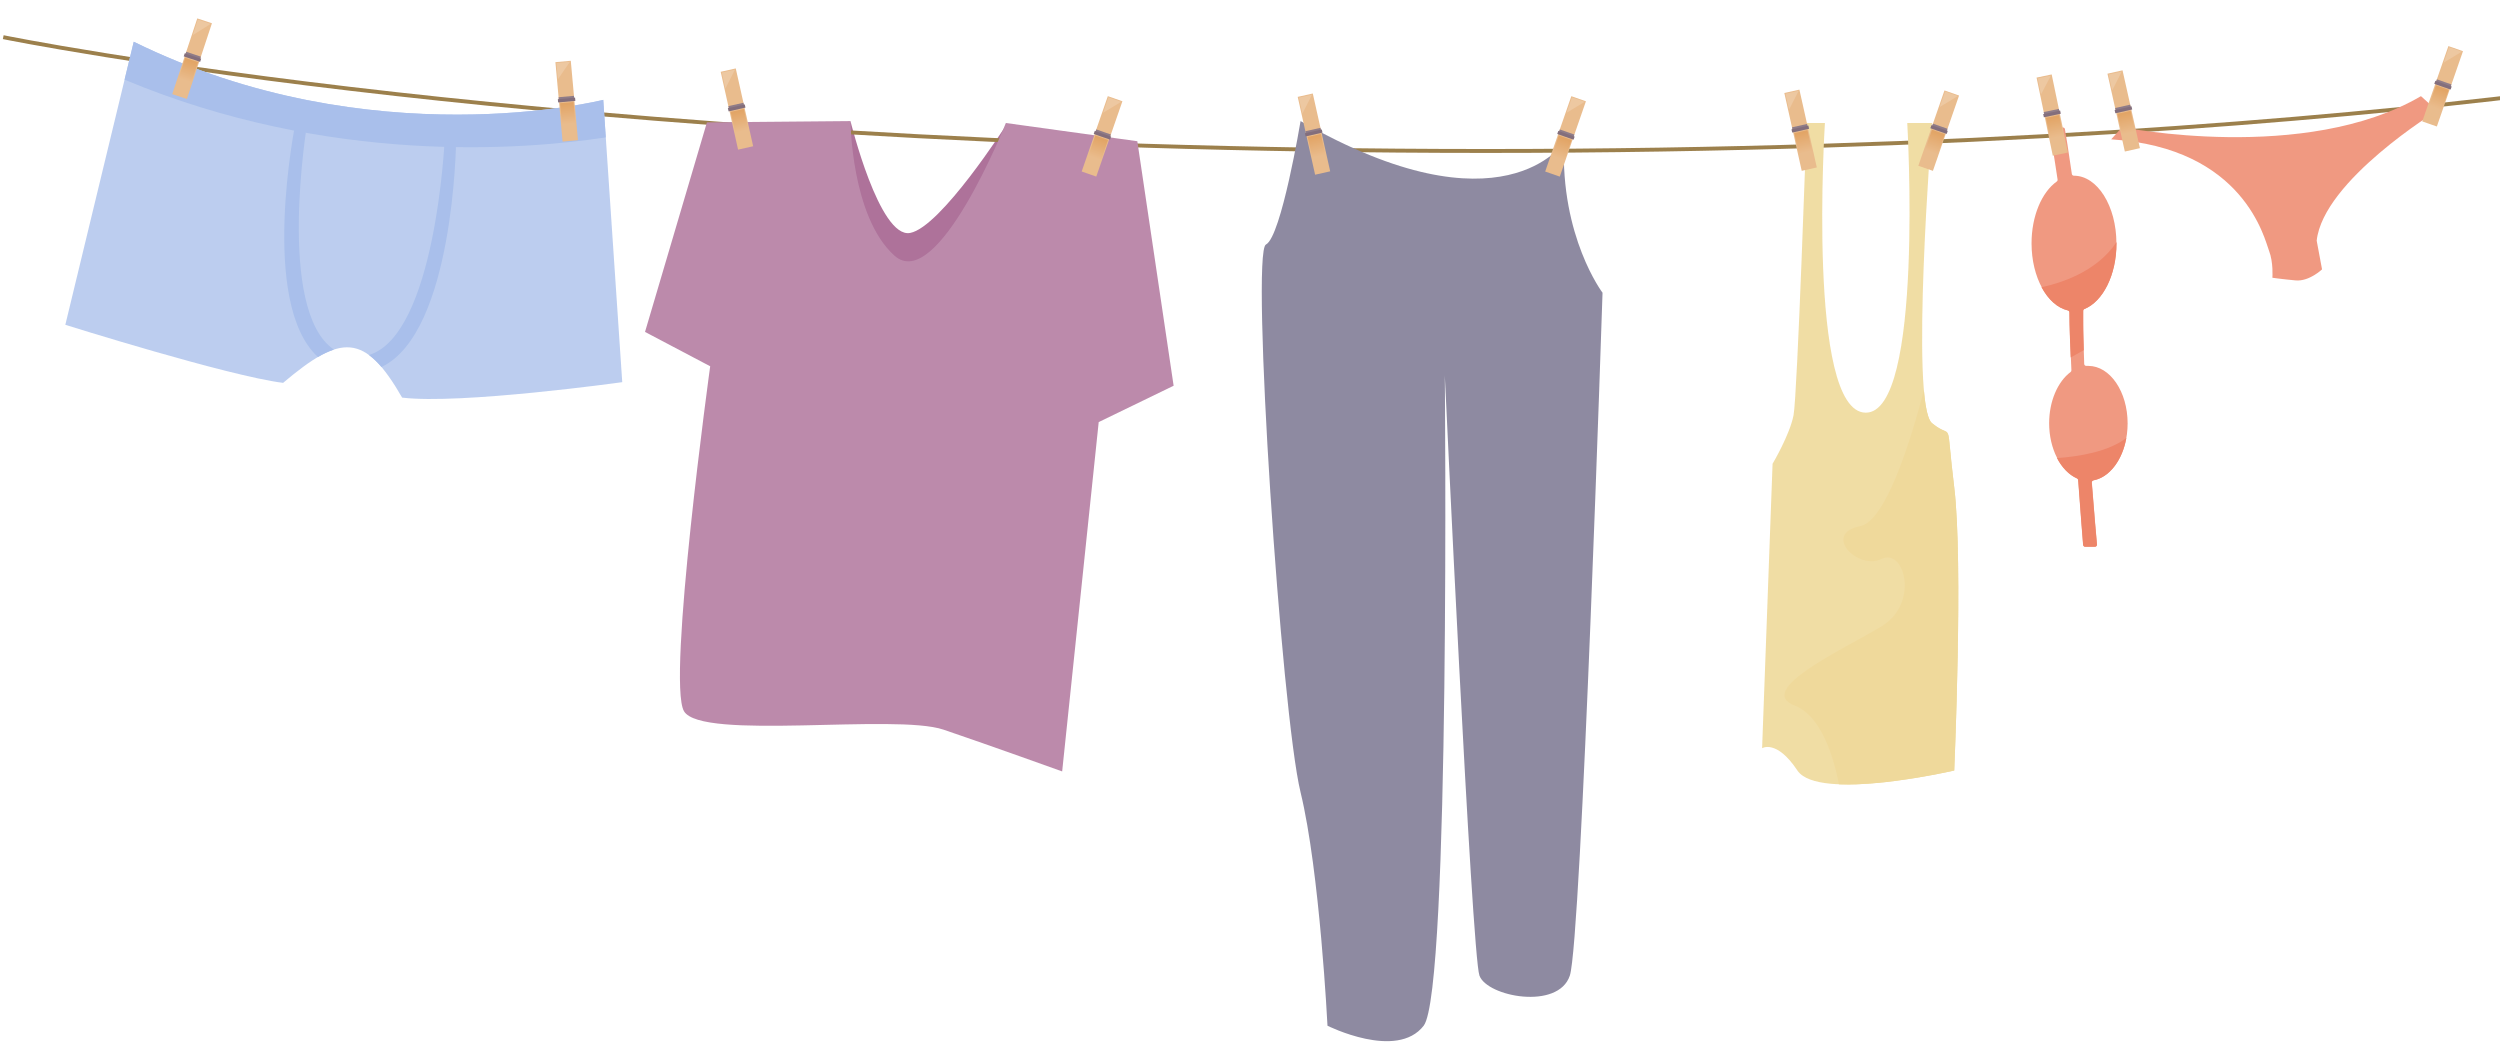 <svg width="247" height="103" viewBox="0 0 247 103" fill="none" xmlns="http://www.w3.org/2000/svg">
<g style="mix-blend-mode:color-burn" opacity="0.7" clip-path="url(#clip0_555_6810)">
<path d="M84.029 11.962C84.029 11.962 86.879 23.587 89.92 23.015C92.96 22.444 99.421 12.343 99.421 12.343L98.661 22.444L92.58 31.591L84.979 28.923L82.128 20.538L84.029 11.962Z" fill="#8B366F"/>
<path d="M146.785 15.11C99.336 15.11 62.031 12.052 39.092 9.486C14.236 6.706 0.419 3.889 0.282 3.862L0.358 3.481C0.495 3.508 14.299 6.323 39.142 9.101C62.071 11.665 99.357 14.722 146.785 14.722C194.213 14.722 229.351 11.672 250.481 9.101C273.374 6.325 285.205 3.51 285.323 3.481L285.41 3.862C285.294 3.891 273.438 6.708 250.536 9.488C229.395 12.052 194.233 15.11 146.785 15.11Z" fill="#724A00"/>
<path d="M13.214 4.124L6.454 32.091C6.454 32.091 22.58 37.158 27.97 37.827C33.709 32.968 36.042 32.872 39.731 39.283C45.447 39.99 61.478 37.759 61.478 37.759L59.602 9.866C59.602 9.866 36.667 15.669 13.214 4.124Z" fill="#9FB8E8"/>
<path d="M59.851 13.574L59.602 9.866C59.602 9.866 36.667 15.669 13.214 4.124L12.307 7.872C32.506 16.324 51.646 14.821 59.851 13.574Z" fill="#84A4E2"/>
<path d="M30.349 12.198L29.209 12.057C29.209 12.057 25.556 29.907 31.415 35.272C31.913 34.972 32.441 34.727 32.99 34.54C27.267 30.665 30.349 12.198 30.349 12.198Z" fill="#84A4E2"/>
<path d="M45.059 14.018L43.928 13.879C43.928 13.879 43.039 33.076 36.453 35.075C36.908 35.421 37.322 35.818 37.686 36.259C44.846 32.882 45.059 14.018 45.059 14.018Z" fill="#84A4E2"/>
<path d="M20.939 2.3L19.491 1.818L17.017 9.298L18.465 9.779L20.939 2.3Z" fill="#E09F5C"/>
<path d="M19.849 5.598L18.401 5.116L18.299 5.423L19.748 5.905L19.849 5.598Z" fill="#604556"/>
<path d="M19.876 5.803L18.253 5.263L18.151 5.57L19.775 6.11L19.876 5.803Z" fill="#4F3144"/>
<path d="M19.549 1.934L19.04 3.474L20.823 2.357L19.549 1.934Z" fill="#E5B079"/>
<path d="M18.298 5.716L17.628 7.74L18.9 8.163L19.569 6.139L18.298 5.716Z" fill="url(#paint0_linear_555_6810)"/>
<path d="M56.394 6.004L54.875 6.142L55.584 13.99L57.104 13.852L56.394 6.004Z" fill="#E09F5C"/>
<path d="M56.706 9.467L55.186 9.605L55.215 9.927L56.735 9.789L56.706 9.467Z" fill="#604556"/>
<path d="M56.817 9.643L55.114 9.798L55.143 10.12L56.846 9.965L56.817 9.643Z" fill="#4F3144"/>
<path d="M54.975 6.224L55.121 7.84L56.311 6.102L54.975 6.224Z" fill="#E5B079"/>
<path d="M56.668 10.074L55.334 10.195L55.526 12.319L56.86 12.198L56.668 10.074Z" fill="url(#paint1_linear_555_6810)"/>
<path d="M84.029 11.962L69.845 12.091L63.728 32.794L70.166 36.188C70.166 36.188 65.871 67.336 67.578 70.267C69.284 73.199 88.46 70.469 93.232 72.093C98.004 73.717 104.942 76.217 104.942 76.217L108.552 41.702L115.954 38.111L112.368 13.952L99.379 12.152C99.379 12.152 92.63 29.114 88.358 25.247C84.086 21.38 84.029 11.962 84.029 11.962Z" fill="#9F5988"/>
<path d="M110.894 10.004L109.453 9.501L106.87 16.944L108.311 17.447L110.894 10.004Z" fill="#E09F5C"/>
<path d="M109.753 13.288L108.312 12.785L108.206 13.091L109.647 13.594L109.753 13.288Z" fill="#604556"/>
<path d="M109.779 13.492L108.164 12.929L108.058 13.235L109.673 13.799L109.779 13.492Z" fill="#4F3144"/>
<path d="M109.514 9.614L108.982 11.146L110.779 10.056L109.514 9.614Z" fill="#E5B079"/>
<path d="M108.213 13.383L107.515 15.398L108.78 15.839L109.479 13.825L108.213 13.383Z" fill="url(#paint2_linear_555_6810)"/>
<path d="M72.693 6.76L71.204 7.094L72.922 14.784L74.412 14.45L72.693 6.76Z" fill="#E09F5C"/>
<path d="M73.451 10.151L71.962 10.486L72.032 10.802L73.521 10.467L73.451 10.151Z" fill="#604556"/>
<path d="M73.582 10.314L71.913 10.689L71.984 11.005L73.653 10.63L73.582 10.314Z" fill="#4F3144"/>
<path d="M71.316 7.167L71.669 8.749L72.623 6.872L71.316 7.167Z" fill="#E5B079"/>
<path d="M73.493 10.76L72.185 11.054L72.65 13.135L73.957 12.841L73.493 10.76Z" fill="url(#paint3_linear_555_6810)"/>
<path d="M128.496 11.962C128.496 11.962 126.596 23.397 125.075 24.159C123.555 24.921 126.596 70.469 128.496 78.283C130.396 86.097 131.156 101.343 131.156 101.343C131.156 101.343 137.998 104.774 140.658 101.343C143.318 97.913 142.748 37.118 142.748 37.118C142.748 37.118 145.409 94.292 146.169 96.388C146.929 98.484 153.96 99.819 155.1 96.388C156.24 92.958 158.331 28.923 158.331 28.923C158.331 28.923 154.15 23.397 154.53 14.058C154.53 14.058 148.449 23.397 128.496 11.962Z" fill="#5E5979"/>
<path d="M156.689 10.007L155.248 9.504L152.665 16.947L154.106 17.45L156.689 10.007Z" fill="#E09F5C"/>
<path d="M155.55 13.292L154.109 12.789L154.003 13.095L155.444 13.598L155.55 13.292Z" fill="#604556"/>
<path d="M155.577 13.496L153.961 12.932L153.855 13.238L155.47 13.802L155.577 13.496Z" fill="#4F3144"/>
<path d="M155.311 9.614L154.779 11.146L156.577 10.056L155.311 9.614Z" fill="#E5B079"/>
<path d="M154.012 13.386L153.313 15.4L154.579 15.841L155.278 13.827L154.012 13.386Z" fill="url(#paint4_linear_555_6810)"/>
<path d="M129.703 9.237L128.214 9.572L129.932 17.262L131.422 16.927L129.703 9.237Z" fill="#E09F5C"/>
<path d="M130.461 12.628L128.972 12.963L129.042 13.279L130.531 12.944L130.461 12.628Z" fill="#604556"/>
<path d="M130.592 12.789L128.923 13.164L128.994 13.48L130.663 13.105L130.592 12.789Z" fill="#4F3144"/>
<path d="M128.325 9.645L128.678 11.226L129.632 9.349L128.325 9.645Z" fill="#E5B079"/>
<path d="M130.501 13.236L129.193 13.53L129.658 15.611L130.965 15.317L130.501 13.236Z" fill="url(#paint5_linear_555_6810)"/>
<path d="M178.493 12.153H180.302C180.302 12.153 178.493 40.642 184.304 40.772C190.115 40.901 188.437 12.153 188.437 12.153H190.883C190.883 12.153 188.686 39.994 190.883 41.807C193.08 43.619 192.173 40.772 193.078 48.153C193.983 55.534 193.078 76.124 193.078 76.124C193.078 76.124 179.649 79.232 177.583 76.124C175.517 73.016 174.096 73.923 174.096 73.923L175.13 45.822C175.13 45.822 176.821 42.977 177.201 41.033C177.581 39.089 178.493 12.153 178.493 12.153Z" fill="#EACE7D"/>
<path d="M193.555 9.439L192.114 8.936L189.531 16.378L190.972 16.881L193.555 9.439Z" fill="#E09F5C"/>
<path d="M192.416 12.721L190.974 12.218L190.868 12.524L192.309 13.027L192.416 12.721Z" fill="#604556"/>
<path d="M192.442 12.927L190.827 12.363L190.72 12.669L192.336 13.233L192.442 12.927Z" fill="#4F3144"/>
<path d="M192.177 9.042L191.645 10.575L193.443 9.484L192.177 9.042Z" fill="#E5B079"/>
<path d="M190.881 12.813L190.182 14.827L191.448 15.268L192.147 13.255L190.881 12.813Z" fill="url(#paint6_linear_555_6810)"/>
<path d="M177.781 8.854L176.292 9.188L178.01 16.878L179.499 16.544L177.781 8.854Z" fill="#E09F5C"/>
<path d="M178.539 12.245L177.05 12.58L177.12 12.896L178.609 12.561L178.539 12.245Z" fill="#604556"/>
<path d="M178.668 12.408L176.999 12.783L177.07 13.099L178.739 12.724L178.668 12.408Z" fill="#4F3144"/>
<path d="M176.403 9.263L176.756 10.845L177.71 8.968L176.403 9.263Z" fill="#E5B079"/>
<path d="M178.578 12.854L177.271 13.148L177.736 15.229L179.043 14.935L178.578 12.854Z" fill="url(#paint7_linear_555_6810)"/>
<path d="M210.209 41.831C210.209 38.694 208.471 36.15 206.327 36.15H206.137C206.11 36.152 206.083 36.149 206.058 36.141C206.032 36.132 206.009 36.118 205.989 36.101C205.968 36.083 205.952 36.061 205.94 36.037C205.929 36.013 205.922 35.986 205.92 35.96C205.841 34.044 205.799 32.274 205.816 30.833C205.816 30.795 205.816 30.757 205.816 30.719C205.813 30.678 205.824 30.637 205.846 30.603C205.868 30.569 205.901 30.542 205.939 30.528C207.758 29.793 209.103 27.17 209.103 24.049C209.103 20.355 207.222 17.359 204.902 17.359C204.852 17.36 204.803 17.342 204.765 17.309C204.727 17.276 204.703 17.23 204.697 17.18C204.383 14.943 204.106 13.279 204.016 12.762C204.008 12.717 203.985 12.675 203.951 12.645C203.916 12.614 203.872 12.597 203.826 12.595H202.686C202.657 12.596 202.629 12.604 202.604 12.617C202.578 12.63 202.556 12.649 202.538 12.671C202.52 12.694 202.507 12.72 202.499 12.748C202.492 12.775 202.491 12.805 202.496 12.833C202.61 13.47 202.935 15.331 203.29 17.744C203.295 17.781 203.289 17.818 203.274 17.851C203.259 17.885 203.235 17.914 203.205 17.935C201.74 18.981 200.717 21.321 200.717 24.043C200.717 27.408 202.279 30.193 204.313 30.662C204.356 30.671 204.395 30.694 204.423 30.729C204.451 30.764 204.466 30.808 204.465 30.852C204.476 32.426 204.548 34.424 204.655 36.583C204.656 36.616 204.649 36.649 204.635 36.68C204.621 36.71 204.6 36.736 204.573 36.756C203.315 37.696 202.456 39.615 202.456 41.816C202.456 44.377 203.615 46.542 205.208 47.251C205.242 47.266 205.272 47.29 205.293 47.32C205.315 47.35 205.328 47.386 205.331 47.423C205.563 50.632 205.765 53.14 205.82 53.817C205.823 53.868 205.846 53.916 205.883 53.952C205.92 53.987 205.97 54.007 206.021 54.007H206.985C207.013 54.008 207.04 54.002 207.066 53.99C207.092 53.979 207.115 53.962 207.134 53.942C207.153 53.921 207.168 53.896 207.176 53.87C207.185 53.843 207.189 53.814 207.186 53.786C207.121 53.075 206.91 50.712 206.675 47.669C206.671 47.619 206.686 47.57 206.716 47.53C206.746 47.49 206.789 47.463 206.838 47.453C208.735 47.105 210.209 44.721 210.209 41.831Z" fill="#EA6D4C"/>
<path d="M208.585 13.767L209.664 12.566C209.664 12.566 227.74 16.204 239.191 9.5L240.787 10.942C240.787 10.942 229.537 17.828 228.889 23.778L229.418 26.614C229.418 26.614 228.148 27.826 226.81 27.704C225.473 27.582 224.513 27.443 224.513 27.443C224.513 27.443 224.623 25.918 224.184 24.788C223.745 23.658 221.758 14.607 208.585 13.767Z" fill="#EA6D4C"/>
<path d="M243.343 5.057L241.902 4.554L239.319 11.996L240.76 12.499L243.343 5.057Z" fill="#E09F5C"/>
<path d="M242.204 8.341L240.763 7.838L240.657 8.144L242.098 8.647L242.204 8.341Z" fill="#604556"/>
<path d="M242.228 8.545L240.613 7.981L240.507 8.287L242.122 8.851L242.228 8.545Z" fill="#4F3144"/>
<path d="M241.965 4.659L241.433 6.191L243.231 5.101L241.965 4.659Z" fill="#E5B079"/>
<path d="M240.673 8.431L239.974 10.445L241.239 10.887L241.938 8.873L240.673 8.431Z" fill="url(#paint8_linear_555_6810)"/>
<path d="M209.706 6.948L208.217 7.282L209.935 14.972L211.424 14.637L209.706 6.948Z" fill="#E09F5C"/>
<path d="M210.463 10.339L208.974 10.674L209.045 10.99L210.534 10.655L210.463 10.339Z" fill="#604556"/>
<path d="M210.593 10.502L208.924 10.877L208.995 11.193L210.664 10.818L210.593 10.502Z" fill="#4F3144"/>
<path d="M208.328 7.358L208.681 8.939L209.635 7.062L208.328 7.358Z" fill="#E5B079"/>
<path d="M210.503 10.948L209.196 11.242L209.661 13.323L210.968 13.029L210.503 10.948Z" fill="url(#paint9_linear_555_6810)"/>
<path d="M202.706 7.354L201.212 7.667L202.816 15.381L204.31 15.069L202.706 7.354Z" fill="#E09F5C"/>
<path d="M203.414 10.758L201.921 11.07L201.986 11.387L203.48 11.075L203.414 10.758Z" fill="#604556"/>
<path d="M203.542 10.92L201.867 11.27L201.933 11.587L203.608 11.237L203.542 10.92Z" fill="#4F3144"/>
<path d="M201.322 7.743L201.652 9.332L202.635 7.468L201.322 7.743Z" fill="#E5B079"/>
<path d="M203.444 11.367L202.133 11.642L202.567 13.729L203.878 13.455L203.444 11.367Z" fill="url(#paint10_linear_555_6810)"/>
<path d="M206.827 47.463C208.408 47.166 209.689 45.479 210.084 43.27C208.301 44.644 205.346 45.109 203.229 45.26C203.72 46.203 204.404 46.918 205.196 47.27C205.231 47.285 205.26 47.309 205.282 47.339C205.304 47.369 205.317 47.405 205.32 47.442C205.552 50.651 205.753 53.159 205.808 53.836C205.812 53.887 205.834 53.936 205.872 53.971C205.909 54.006 205.958 54.026 206.01 54.026H206.973C207.001 54.027 207.029 54.021 207.055 54.01C207.081 53.998 207.104 53.982 207.123 53.961C207.142 53.94 207.156 53.915 207.165 53.889C207.174 53.862 207.177 53.834 207.175 53.805C207.11 53.095 206.899 50.731 206.663 47.688C206.657 47.637 206.671 47.585 206.701 47.543C206.731 47.501 206.776 47.473 206.827 47.463Z" fill="#E6512A"/>
<path d="M204.303 30.675C204.347 30.684 204.386 30.708 204.414 30.742C204.441 30.777 204.456 30.821 204.455 30.865C204.455 32.123 204.512 33.654 204.584 35.319L205.877 34.599C205.831 33.209 205.81 31.931 205.823 30.835C205.823 30.797 205.823 30.759 205.823 30.721C205.821 30.68 205.831 30.64 205.853 30.605C205.875 30.571 205.907 30.544 205.945 30.53C207.765 29.794 209.111 27.172 209.111 24.05C209.111 24.006 209.111 23.965 209.111 23.923C207.127 26.909 203.465 28.005 201.7 28.373C202.352 29.592 203.266 30.435 204.303 30.675Z" fill="#E6512A"/>
<path d="M190.883 41.81C190.484 41.481 190.23 40.286 190.081 38.561C188.723 43.756 186.296 51.484 183.787 51.987C179.987 52.75 183.597 56.371 185.878 55.227C188.158 54.084 189.678 59.61 185.878 61.897C182.077 64.184 173.336 68.186 177.326 69.711C179.93 70.704 181.157 74.779 181.697 77.492C186.36 77.683 193.078 76.128 193.078 76.128C193.078 76.128 193.981 55.545 193.078 48.157C192.175 40.768 193.086 43.623 190.883 41.81Z" fill="#E8C970"/>
</g>
<defs>
<linearGradient id="paint0_linear_555_6810" x1="18.277" y1="7.928" x2="18.878" y2="6.091" gradientUnits="userSpaceOnUse">
<stop stop-color="#E09F5C"/>
<stop offset="1" stop-color="#D67F26"/>
</linearGradient>
<linearGradient id="paint1_linear_555_6810" x1="56.197" y1="12.226" x2="56.01" y2="10.304" gradientUnits="userSpaceOnUse">
<stop stop-color="#E09F5C"/>
<stop offset="1" stop-color="#D67F26"/>
</linearGradient>
<linearGradient id="paint2_linear_555_6810" x1="108.157" y1="15.593" x2="108.782" y2="13.767" gradientUnits="userSpaceOnUse">
<stop stop-color="#E09F5C"/>
<stop offset="1" stop-color="#D67F26"/>
</linearGradient>
<linearGradient id="paint3_linear_555_6810" x1="73.303" y1="12.955" x2="72.869" y2="11.074" gradientUnits="userSpaceOnUse">
<stop stop-color="#E09F5C"/>
<stop offset="1" stop-color="#D67F26"/>
</linearGradient>
<linearGradient id="paint4_linear_555_6810" x1="153.955" y1="15.597" x2="154.58" y2="13.771" gradientUnits="userSpaceOnUse">
<stop stop-color="#E09F5C"/>
<stop offset="1" stop-color="#D67F26"/>
</linearGradient>
<linearGradient id="paint5_linear_555_6810" x1="130.313" y1="15.43" x2="129.878" y2="13.547" gradientUnits="userSpaceOnUse">
<stop stop-color="#E09F5C"/>
<stop offset="1" stop-color="#D67F26"/>
</linearGradient>
<linearGradient id="paint6_linear_555_6810" x1="190.823" y1="15.026" x2="191.448" y2="13.2" gradientUnits="userSpaceOnUse">
<stop stop-color="#E09F5C"/>
<stop offset="1" stop-color="#D67F26"/>
</linearGradient>
<linearGradient id="paint7_linear_555_6810" x1="178.391" y1="15.047" x2="177.956" y2="13.166" gradientUnits="userSpaceOnUse">
<stop stop-color="#E09F5C"/>
<stop offset="1" stop-color="#D67F26"/>
</linearGradient>
<linearGradient id="paint8_linear_555_6810" x1="240.612" y1="10.646" x2="241.239" y2="8.82" gradientUnits="userSpaceOnUse">
<stop stop-color="#E09F5C"/>
<stop offset="1" stop-color="#D67F26"/>
</linearGradient>
<linearGradient id="paint9_linear_555_6810" x1="210.315" y1="13.139" x2="209.883" y2="11.258" gradientUnits="userSpaceOnUse">
<stop stop-color="#E09F5C"/>
<stop offset="1" stop-color="#D67F26"/>
</linearGradient>
<linearGradient id="paint10_linear_555_6810" x1="203.23" y1="13.552" x2="202.824" y2="11.664" gradientUnits="userSpaceOnUse">
<stop stop-color="#E09F5C"/>
<stop offset="1" stop-color="#D67F26"/>
</linearGradient>
<clipPath id="clip0_555_6810">
<rect width="285.128" height="102.154" fill="white" transform="translate(0.282 0.718)"/>
</clipPath>
</defs>
</svg>
